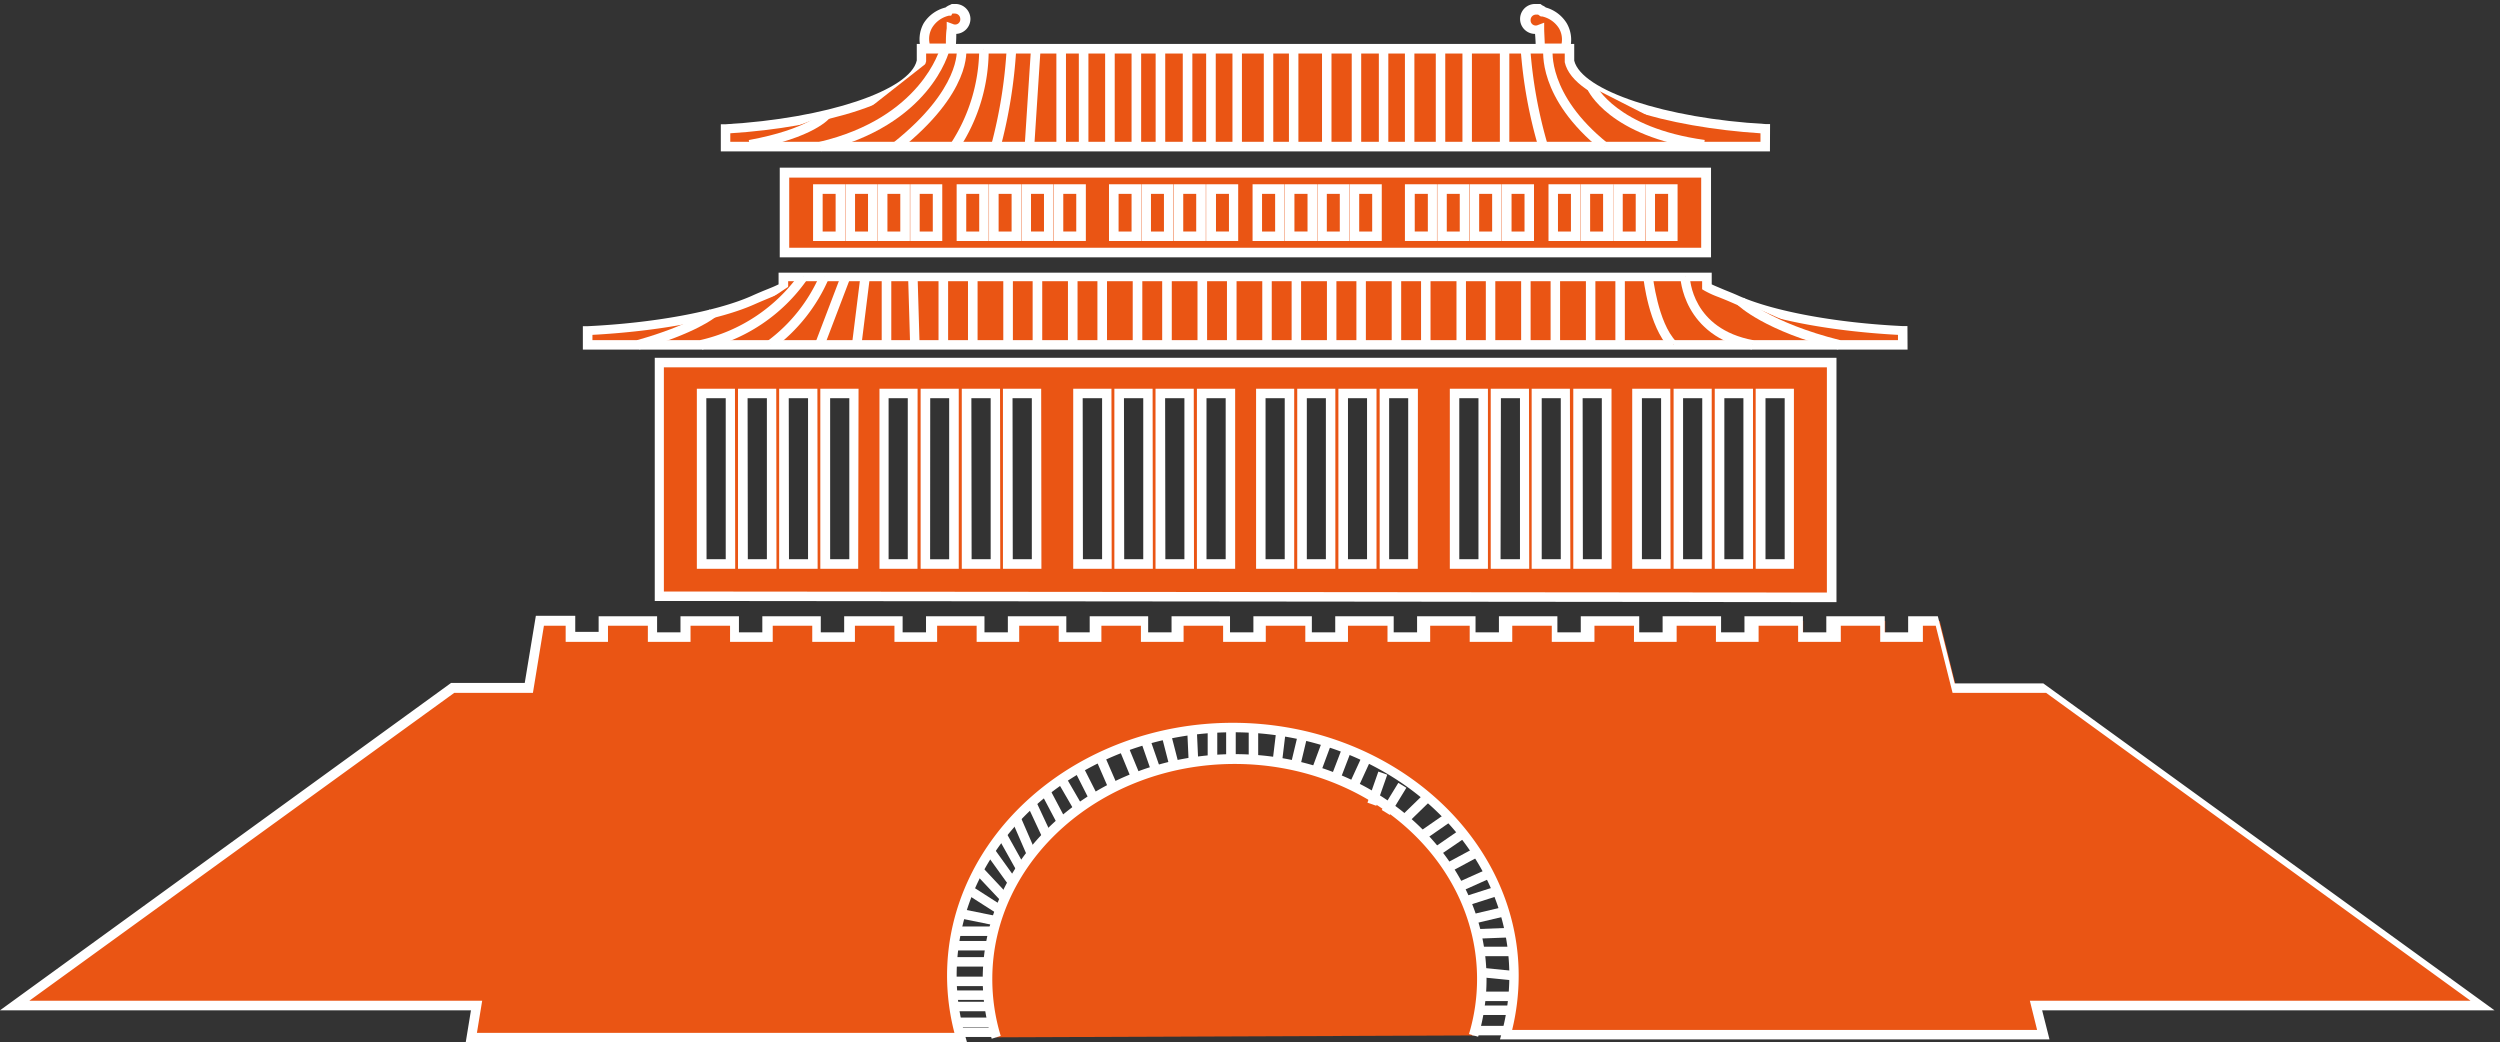 <svg id="圖層_1" data-name="圖層 1" xmlns="http://www.w3.org/2000/svg" xmlns:xlink="http://www.w3.org/1999/xlink" viewBox="0 0 213.82 89.16"><rect x="0" y="0" width="213.82" height="89.16" fill="#333333" stroke="none"/><defs><style>.cls-1{fill:none;}.cls-2{fill:#ea5514;}.cls-3{fill:#fff;}.cls-4{clip-path:url(#clip-path);}</style><clipPath id="clip-path" transform="translate(0 0.34)"><rect class="cls-1" width="213.82" height="88.82"/></clipPath></defs><rect class="cls-2" x="67.09" y="14.77" width="78.84" height="6.83"/><path class="cls-3" d="M146.34,21.67H66.69V14h79.65ZM67.5,20.85h78v-6h-78Z" transform="translate(0 0.34)"/><rect class="cls-2" x="69.95" y="16.17" width="1.93" height="4.03"/><path class="cls-3" d="M72.29,20.27H69.54V15.42h2.75Zm-1.93-.81h1.11V16.24H70.36Z" transform="translate(0 0.34)"/><rect class="cls-2" x="72.72" y="16.17" width="1.93" height="4.03"/><path class="cls-3" d="M75.06,20.27H72.31V15.42h2.75Zm-1.93-.81h1.11V16.24H73.13Z" transform="translate(0 0.34)"/><rect class="cls-2" x="75.49" y="16.17" width="1.93" height="4.03"/><path class="cls-3" d="M77.82,20.27H75.08V15.42h2.74Zm-1.92-.81H77V16.24H75.9Z" transform="translate(0 0.34)"/><rect class="cls-2" x="78.26" y="16.17" width="1.93" height="4.03"/><path class="cls-3" d="M80.59,20.27H77.85V15.42h2.74Zm-1.93-.81h1.12V16.24H78.66Z" transform="translate(0 0.34)"/><rect class="cls-2" x="82.23" y="16.17" width="1.92" height="4.03"/><path class="cls-3" d="M84.56,20.27H81.82V15.42h2.74Zm-1.92-.81h1.11V16.24H82.64Z" transform="translate(0 0.34)"/><rect class="cls-2" x="85" y="16.17" width="1.93" height="4.03"/><path class="cls-3" d="M87.33,20.27H84.59V15.42h2.74Zm-1.92-.81h1.11V16.24H85.41Z" transform="translate(0 0.34)"/><rect class="cls-2" x="87.77" y="16.17" width="1.92" height="4.03"/><path class="cls-3" d="M90.1,20.27H87.36V15.42H90.1Zm-1.92-.81h1.11V16.24H88.18Z" transform="translate(0 0.34)"/><rect class="cls-2" x="90.54" y="16.17" width="1.93" height="4.03"/><path class="cls-3" d="M92.87,20.27H90.13V15.42h2.74Zm-1.93-.81h1.11V16.24H90.94Z" transform="translate(0 0.34)"/><rect class="cls-2" x="95.26" y="16.17" width="1.93" height="4.03"/><path class="cls-3" d="M97.59,20.27H94.85V15.42h2.74Zm-1.92-.81h1.11V16.24H95.67Z" transform="translate(0 0.34)"/><rect class="cls-2" x="98.03" y="16.17" width="1.93" height="4.03"/><path class="cls-3" d="M100.36,20.27H97.62V15.42h2.74Zm-1.92-.81h1.11V16.24H98.44Z" transform="translate(0 0.34)"/><rect class="cls-2" x="100.8" y="16.17" width="1.92" height="4.03"/><path class="cls-3" d="M103.13,20.27h-2.74V15.42h2.74Zm-1.93-.81h1.11V16.24H101.2Z" transform="translate(0 0.34)"/><rect class="cls-2" x="103.57" y="16.17" width="1.92" height="4.03"/><path class="cls-3" d="M105.9,20.27h-2.74V15.42h2.74ZM104,19.46h1.11V16.24H104Z" transform="translate(0 0.34)"/><rect class="cls-2" x="107.54" y="16.17" width="1.93" height="4.03"/><path class="cls-3" d="M109.87,20.27h-2.74V15.42h2.74Zm-1.93-.81h1.12V16.24h-1.12Z" transform="translate(0 0.34)"/><rect class="cls-2" x="110.31" y="16.17" width="1.93" height="4.03"/><path class="cls-3" d="M112.64,20.27H109.9V15.42h2.74Zm-1.93-.81h1.12V16.24h-1.12Z" transform="translate(0 0.34)"/><rect class="cls-2" x="113.07" y="16.17" width="1.92" height="4.03"/><path class="cls-3" d="M115.41,20.27h-2.74V15.42h2.74Zm-1.93-.81h1.11V16.24h-1.11Z" transform="translate(0 0.34)"/><rect class="cls-2" x="115.84" y="16.17" width="1.93" height="4.03"/><path class="cls-3" d="M118.18,20.27h-2.75V15.42h2.75Zm-1.93-.81h1.11V16.24h-1.11Z" transform="translate(0 0.34)"/><rect class="cls-2" x="120.56" y="16.17" width="1.93" height="4.03"/><path class="cls-3" d="M122.9,20.27h-2.74V15.42h2.74ZM121,19.46h1.12V16.24H121Z" transform="translate(0 0.34)"/><rect class="cls-2" x="123.34" y="16.17" width="1.92" height="4.03"/><path class="cls-3" d="M125.67,20.27h-2.74V15.42h2.74Zm-1.93-.81h1.11V16.24h-1.11Z" transform="translate(0 0.34)"/><rect class="cls-2" x="126.1" y="16.17" width="1.92" height="4.03"/><path class="cls-3" d="M128.43,20.27H125.7V15.42h2.73Zm-1.92-.81h1.11V16.24h-1.11Z" transform="translate(0 0.34)"/><rect class="cls-2" x="128.87" y="16.17" width="1.93" height="4.03"/><path class="cls-3" d="M131.2,20.27h-2.74V15.42h2.74Zm-1.92-.81h1.11V16.24h-1.11Z" transform="translate(0 0.34)"/><rect class="cls-2" x="132.84" y="16.17" width="1.93" height="4.03"/><path class="cls-3" d="M135.18,20.27h-2.74V15.42h2.74Zm-1.93-.81h1.11V16.24h-1.11Z" transform="translate(0 0.34)"/><rect class="cls-2" x="135.61" y="16.17" width="1.93" height="4.03"/><path class="cls-3" d="M138,20.27H135.2V15.42H138ZM136,19.46h1.11V16.24H136Z" transform="translate(0 0.34)"/><rect class="cls-2" x="138.38" y="16.17" width="1.92" height="4.03"/><path class="cls-3" d="M140.71,20.27H138V15.42h2.74Zm-1.92-.81h1.11V16.24h-1.11Z" transform="translate(0 0.34)"/><rect class="cls-2" x="141.15" y="16.17" width="1.93" height="4.03"/><path class="cls-3" d="M143.48,20.27h-2.74V15.42h2.74Zm-1.93-.81h1.12V16.24h-1.12Z" transform="translate(0 0.34)"/><path class="cls-2" d="M56.37,30.67v20l100.29.09V30.67ZM62.46,47.9H60V33.31h2.45Zm3.52,0H63.53V33.31H66Zm3.52,0H67.05V33.31H69.5Zm3.52,0H70.57V33.31H73Zm5.06,0H75.63V33.31h2.45Zm3.52,0H79.15V33.31H81.6Zm3.52,0H82.67V33.31h2.45Zm3.52,0H86.19V33.31h2.45Zm6,0H92.2V33.31h2.45Zm3.52,0H95.72V33.31h2.45Zm3.52,0H99.24V33.31h2.45Zm3.52,0h-2.45V33.31h2.45Zm5.06,0h-2.46V33.31h2.46Zm3.52,0h-2.45V33.31h2.45Zm3.52,0h-2.45V33.31h2.45Zm3.52,0h-2.45V33.31h2.45Zm6,0h-2.45V33.31h2.45Zm3.52,0h-2.45V33.31h2.45Zm3.52,0h-2.45V33.31h2.45Zm3.52,0H135V33.31h2.45Zm5.06,0H140V33.31h2.46Zm3.52,0h-2.45V33.31H146Zm3.52,0h-2.45V33.31h2.45Zm3.52,0h-2.45V33.31H153Z" transform="translate(0 0.34)"/><path class="cls-3" d="M157.07,51.16h-.41L56,51.06V30.26H157.07ZM56.78,50.25l99.47.09V31.08H56.78Zm96.65-1.94h-3.27V32.91h3.27ZM151,47.49h1.64V33.72H151Zm-1.07.82h-3.27V32.91h3.27Zm-2.45-.82h1.63V33.72h-1.63Zm-1.08.82h-3.26V32.91h3.26Zm-2.45-.82h1.64V33.72h-1.64Zm-1.07.82H139.6V32.91h3.26Zm-2.45-.82h1.64V33.72h-1.64Zm-2.6.82h-3.27V32.91h3.27Zm-2.45-.82H137V33.72h-1.64Zm-1.07.82H131V32.91h3.27Zm-2.45-.82h1.63V33.72h-1.63Zm-1.07.82H127.5V32.91h3.27Zm-2.45-.82H130V33.72h-1.63Zm-1.08.82H124V32.91h3.26Zm-2.45-.82h1.64V33.72h-1.64Zm-3.55.82H118V32.91h3.27Zm-2.45-.82h1.63V33.72h-1.63Zm-1.08.82h-3.26V32.91h3.26Zm-2.44-.82h1.63V33.72h-1.63Zm-1.08.82h-3.26V32.91h3.26Zm-2.44-.82h1.63V33.72h-1.63Zm-1.08.82h-3.26V32.91h3.26Zm-2.45-.82h1.64V33.72h-1.64Zm-2.6.82h-3.27V32.91h3.27Zm-2.45-.82h1.64V33.72h-1.64Zm-1.07.82H98.83V32.91h3.27Zm-2.45-.82h1.63V33.72H99.65Zm-1.07.82H95.31V32.91h3.27Zm-2.45-.82h1.63V33.72H96.13Zm-1.07.82H91.79V32.91h3.27Zm-2.46-.82h1.64V33.72H92.6Zm-3.55.82H85.78V32.91h3.27Zm-2.45-.82h1.63V33.72H86.6Zm-1.07.82H82.26V32.91h3.27Zm-2.45-.82h1.63V33.72H83.08ZM82,48.31H78.74V32.91H82Zm-2.45-.82h1.63V33.72H79.56Zm-1.08.82H75.22V32.91h3.26ZM76,47.49h1.64V33.72H76Zm-2.6.82H70.16V32.91h3.27ZM71,47.49h1.64V33.72H71Zm-1.07.82H66.64V32.91h3.27Zm-2.45-.82h1.63V33.72H67.46Zm-1.07.82H63.12V32.91h3.27Zm-2.45-.82h1.63V33.72H63.94Zm-1.08.82H59.6V32.91h3.26Zm-2.45-.82h1.64V33.72H60.41Z" transform="translate(0 0.34)"/><g class="cls-4"><path class="cls-2" d="M146,24.17v-.86H67v.86c-.73.38-1.14.49-2.6,1.13-3.07,1.37-8.48,2.34-14.14,2.61v1.24H162.74V27.91c-5.66-.27-11.08-1.24-14.16-2.61-1.44-.64-2.12-.84-2.59-1.13" transform="translate(0 0.34)"/><path class="cls-3" d="M163.15,29.56H49.85v-2l.39,0c5.67-.27,11-1.25,14-2.57.62-.28,1.06-.46,1.41-.6s.64-.26.94-.41v-1H146.4v1c.22.11.5.22.87.38s.86.34,1.48.62c3,1.32,8.33,2.3,14,2.57l.39,0ZM50.67,28.75H162.33V28.3c-5.71-.31-10.89-1.28-13.91-2.63-.61-.27-1.08-.46-1.46-.61a8.08,8.08,0,0,1-1.18-.54l-.2-.12v-.69H67.41v.71l-.22.11a12.67,12.67,0,0,1-1.23.55c-.35.15-.78.32-1.39.59-3,1.35-8.2,2.32-13.9,2.63Z" transform="translate(0 0.34)"/><path class="cls-2" d="M85.21,88.38a16.89,16.89,0,0,1-.75-5c0-10.4,9.46-18.83,21.14-18.83S126.73,73,126.73,83.39a16.84,16.84,0,0,1-.7,4.83" transform="translate(0 0.34)"/><path class="cls-3" d="M84.82,88.5a17.29,17.29,0,0,1-.77-5.11c0-10.6,9.67-19.23,21.55-19.23s21.54,8.63,21.54,19.23a17.17,17.17,0,0,1-.72,4.94l-.78-.23a16.32,16.32,0,0,0,.69-4.71C126.33,73.24,117,65,105.6,65S84.87,73.24,84.87,83.39a16.65,16.65,0,0,0,.72,4.87Z" transform="translate(0 0.34)"/><line class="cls-2" x1="85.08" y1="88.28" x2="81.9" y2="88.28"/><rect class="cls-3" x="81.9" y="87.88" width="3.18" height="0.81"/><line class="cls-2" x1="84.87" y1="87.44" x2="81.77" y2="87.44"/><rect class="cls-3" x="81.77" y="87.03" width="3.1" height="0.81"/><line class="cls-2" x1="84.62" y1="86.08" x2="81.61" y2="86.08"/><rect class="cls-3" x="81.61" y="85.68" width="3.01" height="0.81"/><line class="cls-2" x1="84.51" y1="85.12" x2="81.48" y2="85.12"/><rect class="cls-3" x="81.48" y="84.71" width="3.04" height="0.81"/><line class="cls-2" x1="81.31" y1="83.94" x2="84.46" y2="83.94"/><rect class="cls-3" x="81.31" y="83.53" width="3.15" height="0.81"/><line class="cls-2" x1="84.52" y1="82.26" x2="81.5" y2="82.26"/><rect class="cls-3" x="81.5" y="81.86" width="3.03" height="0.81"/><line class="cls-2" x1="81.5" y1="80.89" x2="84.67" y2="80.89"/><rect class="cls-3" x="81.5" y="80.48" width="3.17" height="0.81"/><line class="cls-2" x1="81.8" y1="79.65" x2="84.89" y2="79.65"/><rect class="cls-3" x="81.8" y="79.24" width="3.09" height="0.81"/><line class="cls-2" x1="85.21" y1="78.74" x2="82.17" y2="78.13"/><rect class="cls-3" x="83.28" y="76.55" width="0.81" height="3.1" transform="translate(-9.44 145) rotate(-78.57)"/><line class="cls-2" x1="82.88" y1="76.12" x2="85.52" y2="77.82"/><rect class="cls-3" x="83.8" y="75.06" width="0.81" height="3.14" transform="translate(-25.75 106.51) rotate(-57.34)"/><line class="cls-2" x1="85.93" y1="76.81" x2="83.69" y2="74.42"/><polygon class="cls-3" points="85.64 77.09 83.39 74.7 83.99 74.14 86.23 76.53 85.64 77.09"/><line class="cls-2" x1="84.67" y1="72.78" x2="86.6" y2="75.46"/><polygon class="cls-3" points="86.27 75.7 84.34 73.02 85 72.54 86.93 75.23 86.27 75.7"/><line class="cls-2" x1="85.63" y1="71.29" x2="87.31" y2="74.29"/><rect class="cls-3" x="86.06" y="70.73" width="0.81" height="3.44" transform="translate(-24.34 51.67) rotate(-29.17)"/><line class="cls-2" x1="86.89" y1="69.96" x2="88.22" y2="73.02"/><rect class="cls-3" x="87.15" y="69.48" width="0.81" height="3.33" transform="translate(-21.1 41.12) rotate(-23.48)"/><line class="cls-2" x1="88.21" y1="68.66" x2="89.54" y2="71.49"/><rect class="cls-3" x="88.47" y="68.17" width="0.82" height="3.12" transform="translate(-21.17 44.53) rotate(-25.05)"/><line class="cls-2" x1="89.4" y1="67.65" x2="90.8" y2="70.29"/><rect class="cls-3" x="89.69" y="67.14" width="0.82" height="2.99" transform="translate(-21.62 50.38) rotate(-27.85)"/><line class="cls-2" x1="90.8" y1="66.63" x2="92.25" y2="69.13"/><rect class="cls-3" x="91.12" y="66.09" width="0.81" height="2.9" transform="translate(-21.53 55.32) rotate(-30.08)"/><line class="cls-2" x1="92.25" y1="65.71" x2="93.54" y2="68.26"/><rect class="cls-3" x="92.49" y="65.21" width="0.81" height="2.86" transform="translate(-20.08 49.46) rotate(-26.84)"/><line class="cls-2" x1="94.08" y1="64.75" x2="95.2" y2="67.33"/><rect class="cls-3" x="94.23" y="64.29" width="0.81" height="2.82" transform="translate(-18.34 43.5) rotate(-23.49)"/><line class="cls-2" x1="96.08" y1="63.89" x2="97.15" y2="66.47"/><rect class="cls-3" x="96.21" y="63.45" width="0.81" height="2.78" transform="translate(-17.43 42.09) rotate(-22.42)"/><line class="cls-2" x1="97.95" y1="63.28" x2="98.86" y2="65.88"/><rect class="cls-3" x="98" y="62.86" width="0.81" height="2.75" transform="translate(-15.64 36.23) rotate(-19.18)"/><line class="cls-2" x1="99.74" y1="62.83" x2="100.43" y2="65.47"/><polygon class="cls-3" points="100.03 65.57 99.35 62.93 100.14 62.73 100.82 65.37 100.03 65.57"/><line class="cls-2" x1="102.08" y1="65.18" x2="101.95" y2="62.33"/><rect class="cls-3" x="101.61" y="61.98" width="0.82" height="2.86" transform="translate(-2.78 5.04) rotate(-2.6)"/><line class="cls-2" x1="103.7" y1="62.28" x2="103.7" y2="64.91"/><rect class="cls-3" x="103.29" y="62.28" width="0.82" height="2.63"/><line class="cls-2" x1="105.28" y1="62.11" x2="105.28" y2="64.82"/><rect class="cls-3" x="104.87" y="62.11" width="0.82" height="2.71"/><line class="cls-2" x1="107.21" y1="62.28" x2="107.21" y2="64.91"/><rect class="cls-3" x="106.8" y="62.28" width="0.81" height="2.63"/><line class="cls-2" x1="109.23" y1="65.18" x2="109.56" y2="62.53"/><rect class="cls-3" x="108.06" y="63.11" width="2.67" height="0.81" transform="translate(33.22 164.85) rotate(-83.11)"/><line class="cls-2" x1="111.41" y1="62.88" x2="110.79" y2="65.48"/><rect class="cls-3" x="109.76" y="63.43" width="2.67" height="0.82" transform="translate(23.19 157.4) rotate(-76.56)"/><line class="cls-2" x1="113.49" y1="63.44" x2="112.56" y2="65.95"/><rect class="cls-3" x="111.68" y="63.95" width="2.68" height="0.81" transform="translate(13.39 148.29) rotate(-69.65)"/><line class="cls-2" x1="114.24" y1="66.55" x2="115.2" y2="64.04"/><polygon class="cls-3" points="114.62 66.69 113.86 66.4 114.82 63.9 115.58 64.19 114.62 66.69"/><line class="cls-2" x1="116.93" y1="64.7" x2="115.77" y2="67.23"/><polygon class="cls-3" points="116.14 67.4 115.4 67.06 116.56 64.53 117.3 64.87 116.14 67.4"/><line class="cls-2" x1="118.39" y1="65.48" x2="117.46" y2="68.15"/><rect class="cls-3" x="116.51" y="66.06" width="2.83" height="0.81" transform="matrix(0.33, -0.94, 0.94, 0.33, 16.41, 156.37)"/><line class="cls-2" x1="118.84" y1="69.06" x2="120.26" y2="66.73"/><rect class="cls-3" x="118.19" y="67.15" width="2.73" height="0.81" transform="matrix(0.52, -0.85, 0.85, 0.52, -0.36, 134.82)"/><line class="cls-2" x1="120.14" y1="70.07" x2="122.11" y2="68.15"/><rect class="cls-3" x="119.75" y="68.36" width="2.76" height="0.81" transform="translate(-13.64 104.31) rotate(-44.22)"/><line class="cls-2" x1="121.64" y1="71.48" x2="123.94" y2="69.88"/><rect class="cls-3" x="121.39" y="69.93" width="2.8" height="0.82" transform="translate(-18.19 82.89) rotate(-34.76)"/><line class="cls-2" x1="122.79" y1="72.89" x2="125.14" y2="71.27"/><polygon class="cls-3" points="123.02 73.22 122.56 72.55 124.91 70.93 125.38 71.61 123.02 73.22"/><line class="cls-2" x1="123.84" y1="74.22" x2="126.31" y2="72.89"/><rect class="cls-3" x="123.67" y="72.8" width="2.81" height="0.82" transform="translate(-19.76 68.34) rotate(-28.28)"/><line class="cls-2" x1="124.8" y1="75.85" x2="127.36" y2="74.7"/><rect class="cls-3" x="124.67" y="74.53" width="2.81" height="0.82" transform="translate(-19.63 58.54) rotate(-24.17)"/><line class="cls-2" x1="125.28" y1="77.1" x2="128.05" y2="76.21"/><polygon class="cls-3" points="125.4 77.49 125.15 76.71 127.93 75.82 128.18 76.6 125.4 77.49"/><line class="cls-2" x1="125.93" y1="78.6" x2="128.68" y2="77.95"/><rect class="cls-3" x="125.9" y="77.53" width="2.82" height="0.81" transform="translate(-14.52 31.73) rotate(-13.3)"/><line class="cls-2" x1="126.28" y1="79.87" x2="129.13" y2="79.76"/><rect class="cls-3" x="126.28" y="79.07" width="2.85" height="0.82" transform="translate(-2.95 5.3) rotate(-2.2)"/><line class="cls-2" x1="126.57" y1="81.37" x2="129.38" y2="81.37"/><rect class="cls-3" x="126.57" y="80.97" width="2.81" height="0.81"/><line class="cls-2" x1="126.72" y1="83.17" x2="129.49" y2="83.45"/><rect class="cls-3" x="127.7" y="81.58" width="0.81" height="2.78" transform="translate(32.74 202.48) rotate(-84.26)"/><line class="cls-2" x1="126.67" y1="85.22" x2="129.49" y2="85.22"/><rect class="cls-3" x="126.67" y="84.81" width="2.82" height="0.81"/><line class="cls-2" x1="126.57" y1="86.41" x2="129.24" y2="86.41"/><rect class="cls-3" x="126.57" y="86" width="2.67" height="0.81"/><line class="cls-2" x1="125.91" y1="88.15" x2="129.24" y2="88.15"/><rect class="cls-3" x="125.91" y="87.74" width="3.33" height="0.81"/><path class="cls-2" d="M131.34,2.15a.78.78,0,0,0,.31-.06c0,.85.09,1.71.09,1.71h2.11A2.45,2.45,0,0,0,132,.67a.88.88,0,0,0-.3-.2h0a.81.81,0,0,0-.31-.06.87.87,0,0,0,0,1.74" transform="translate(0 0.34)"/><path class="cls-3" d="M134.16,4.21h-2.81l0-.39s0-.58-.06-1.26a1.28,1.28,0,0,1,0-2.56V-.34l.62.46a1.14,1.14,0,0,1,.3.18A3.08,3.08,0,0,1,134,1.65a2.83,2.83,0,0,1,.25,2.26Zm-2-.82h1.4a1.91,1.91,0,0,0-.23-1.32,2.29,2.29,0,0,0-1.42-1l-.12,0L131.67,1a.38.38,0,0,0-.13-.09l0,0-.17,0a.46.46,0,0,0-.46.46.44.44,0,0,0,.63.43l.53-.2,0,.57C132.08,2.57,132.11,3.06,132.12,3.39Z" transform="translate(0 0.34)"/><path class="cls-2" d="M81.29,3.8s0-.86.08-1.71A.87.87,0,1,0,81.69.41a.81.81,0,0,0-.31.06h0a.79.79,0,0,0-.3.2A2.46,2.46,0,0,0,79.18,3.8Z" transform="translate(0 0.34)"/><path class="cls-3" d="M81.67,4.21h-2.8l-.08-.3A2.83,2.83,0,0,1,79,1.65,3.08,3.08,0,0,1,80.87.3a1.31,1.31,0,0,1,.36-.21l.42-.21,0,.12h0A1.29,1.29,0,0,1,83,1.28a1.29,1.29,0,0,1-1.21,1.28c0,.68-.06,1.27-.06,1.27Zm-2.16-.82H80.9c0-.32,0-.82.07-1.31l0-.56.52.19a.44.44,0,0,0,.64-.43.46.46,0,0,0-.46-.46l-.16,0-.06,0L81.35,1,81.27,1l-.11,0a2.28,2.28,0,0,0-1.42,1A1.9,1.9,0,0,0,79.51,3.39Z" transform="translate(0 0.34)"/><path class="cls-2" d="M134.23,4.9V3.83H78.8V4.9c-.65,3-8.43,5.31-16.74,5.78V12.2H151V10.68c-8.31-.47-16.08-2.78-16.74-5.78" transform="translate(0 0.34)"/><path class="cls-3" d="M151.38,12.61H61.65V10.29l.38,0c8.62-.49,15.81-2.89,16.38-5.46V3.42h56.23V4.85c.64,2.56,7.8,4.94,16.37,5.42l.38,0Zm-88.92-.82h88.11v-.73c-7.83-.5-16-2.72-16.74-6.08V4.24H79.21V4.9c-.74,3.44-8.92,5.66-16.75,6.16Z" transform="translate(0 0.34)"/><path class="cls-2" d="M80.81,3.83S79.3,10,70.15,12.2" transform="translate(0 0.34)"/><path class="cls-3" d="M70.25,12.59l-.19-.79c8.77-2.07,10.34-8,10.36-8.07l.79.2C81.15,4.19,79.53,10.4,70.25,12.59Z" transform="translate(0 0.34)"/><path class="cls-2" d="M82.23,3.83s.55,3.5-5.59,8.37" transform="translate(0 0.34)"/><path class="cls-3" d="M76.89,12.52l-.51-.64c5.84-4.63,5.45-8,5.45-8l.8-.12C82.66,3.92,83.15,7.56,76.89,12.52Z" transform="translate(0 0.34)"/><path class="cls-2" d="M84.16,3.83a15.19,15.19,0,0,1-2.55,8.37" transform="translate(0 0.34)"/><path class="cls-3" d="M82,12.42,81.27,12a14.92,14.92,0,0,0,2.48-8.13l.81,0A15.34,15.34,0,0,1,82,12.42Z" transform="translate(0 0.34)"/><path class="cls-2" d="M86.51,3.83a41.74,41.74,0,0,1-1.34,8.37" transform="translate(0 0.34)"/><path class="cls-3" d="M85.56,12.31l-.79-.22A41.23,41.23,0,0,0,86.1,3.81l.82,0A42.51,42.51,0,0,1,85.56,12.31Z" transform="translate(0 0.34)"/><line class="cls-2" x1="88.58" y1="4.17" x2="88.03" y2="12.54"/><rect class="cls-3" x="84.11" y="7.61" width="8.38" height="0.82" transform="translate(74.6 95.96) rotate(-86.29)"/><line class="cls-2" x1="90.76" y1="4.17" x2="90.76" y2="12.54"/><rect class="cls-3" x="90.35" y="4.17" width="0.82" height="8.37"/><line class="cls-2" x1="92.68" y1="4.14" x2="92.68" y2="12.54"/><rect class="cls-3" x="92.27" y="4.14" width="0.82" height="8.4"/><line class="cls-2" x1="94.93" y1="4.14" x2="94.93" y2="12.54"/><rect class="cls-3" x="94.52" y="4.14" width="0.82" height="8.4"/><line class="cls-2" x1="97.19" y1="4.14" x2="97.19" y2="12.54"/><rect class="cls-3" x="96.78" y="4.14" width="0.82" height="8.4"/><line class="cls-2" x1="99.25" y1="4.17" x2="99.25" y2="12.38"/><rect class="cls-3" x="98.84" y="4.17" width="0.82" height="8.21"/><line class="cls-2" x1="101.57" y1="4.17" x2="101.57" y2="12.54"/><rect class="cls-3" x="101.16" y="4.17" width="0.82" height="8.37"/><line class="cls-2" x1="103.57" y1="4.17" x2="103.57" y2="12.54"/><rect class="cls-3" x="103.16" y="4.17" width="0.82" height="8.37"/><line class="cls-2" x1="105.82" y1="4.17" x2="105.82" y2="12.54"/><rect class="cls-3" x="105.41" y="4.17" width="0.81" height="8.37"/><line class="cls-2" x1="108.5" y1="4.17" x2="108.5" y2="12.54"/><rect class="cls-3" x="108.09" y="4.17" width="0.81" height="8.37"/><line class="cls-2" x1="110.65" y1="4.14" x2="110.65" y2="12.38"/><rect class="cls-3" x="110.24" y="4.14" width="0.81" height="8.23"/><line class="cls-2" x1="113.48" y1="4.14" x2="113.48" y2="12.38"/><rect class="cls-3" x="113.07" y="4.14" width="0.81" height="8.23"/><line class="cls-2" x1="116.02" y1="4.14" x2="116.02" y2="12.38"/><rect class="cls-3" x="115.61" y="4.14" width="0.81" height="8.23"/><line class="cls-2" x1="118.34" y1="4.17" x2="118.34" y2="12.38"/><rect class="cls-3" x="117.93" y="4.17" width="0.81" height="8.21"/><line class="cls-2" x1="120.56" y1="4.17" x2="120.56" y2="12.38"/><rect class="cls-3" x="120.16" y="4.17" width="0.81" height="8.21"/><line class="cls-2" x1="123.2" y1="4.17" x2="123.2" y2="12.38"/><rect class="cls-3" x="122.8" y="4.17" width="0.81" height="8.21"/><line class="cls-2" x1="125.49" y1="4.17" x2="125.49" y2="12.38"/><rect class="cls-3" x="125.08" y="4.17" width="0.81" height="8.21"/><line class="cls-2" x1="128.68" y1="4.14" x2="128.68" y2="12.38"/><rect class="cls-3" x="128.28" y="4.14" width="0.81" height="8.23"/><path class="cls-2" d="M130.47,3.83A39.9,39.9,0,0,0,132,12.2" transform="translate(0 0.34)"/><path class="cls-3" d="M131.6,12.32a39.84,39.84,0,0,1-1.54-8.46l.82-.06a39.38,39.38,0,0,0,1.5,8.27Z" transform="translate(0 0.34)"/><path class="cls-2" d="M132.46,3.83s-.62,4,4.82,8.37" transform="translate(0 0.34)"/><path class="cls-3" d="M137,12.52c-5.56-4.47-5-8.58-5-8.75l.8.12s-.49,3.84,4.68,8Z" transform="translate(0 0.34)"/><path class="cls-2" d="M136.12,7.11S137.83,11,145.74,12" transform="translate(0 0.34)"/><path class="cls-3" d="M145.69,12.44c-8.05-1.11-9.87-5-9.94-5.17l.74-.33s1.76,3.65,9.31,4.69Z" transform="translate(0 0.34)"/><path class="cls-2" d="M70.67,9.48S69.49,11.06,64.12,12" transform="translate(0 0.34)"/><path class="cls-3" d="M64.19,12.44l-.15-.8c5.08-.93,6.29-2.4,6.31-2.41l.65.49C70.94,9.79,69.65,11.44,64.19,12.44Z" transform="translate(0 0.34)"/><path class="cls-2" d="M68.73,23.31A14.58,14.58,0,0,1,60,29.15" transform="translate(0 0.34)"/><path class="cls-3" d="M60.05,29.55l-.17-.8a14.29,14.29,0,0,0,8.5-5.66l.69.43A14.76,14.76,0,0,1,60.05,29.55Z" transform="translate(0 0.34)"/><path class="cls-2" d="M61,26.44s-1.59,1.36-6.4,2.71" transform="translate(0 0.34)"/><path class="cls-3" d="M54.68,29.55l-.22-.79c4.63-1.3,6.23-2.62,6.24-2.63l.53.62C61.16,26.81,59.52,28.18,54.68,29.55Z" transform="translate(0 0.34)"/><path class="cls-2" d="M70.52,23.31a14.32,14.32,0,0,1-4.63,5.84" transform="translate(0 0.34)"/><path class="cls-3" d="M66.13,29.48l-.48-.66a13.88,13.88,0,0,0,4.48-5.66l.77.29A14.65,14.65,0,0,1,66.13,29.48Z" transform="translate(0 0.34)"/><line class="cls-2" x1="72.33" y1="23.65" x2="70.1" y2="29.5"/><rect class="cls-3" x="68.09" y="25.82" width="6.26" height="0.82" transform="translate(21.36 83.79) rotate(-69.15)"/><line class="cls-2" x1="74" y1="23.65" x2="73.27" y2="29.5"/><rect class="cls-3" x="70.69" y="25.82" width="5.89" height="0.81" transform="translate(38.52 96.41) rotate(-82.91)"/><line class="cls-2" x1="75.81" y1="23.65" x2="75.81" y2="29.36"/><rect class="cls-3" x="75.41" y="23.65" width="0.82" height="5.72"/><line class="cls-2" x1="78.09" y1="23.65" x2="78.26" y2="29.36"/><rect class="cls-3" x="77.76" y="23.3" width="0.81" height="5.72" transform="translate(-0.74 2.65) rotate(-1.68)"/><line class="cls-2" x1="80.68" y1="23.65" x2="80.68" y2="29.36"/><rect class="cls-3" x="80.27" y="23.65" width="0.82" height="5.72"/><line class="cls-2" x1="83.2" y1="23.65" x2="83.2" y2="29.36"/><rect class="cls-3" x="82.79" y="23.65" width="0.82" height="5.72"/><line class="cls-2" x1="86.21" y1="23.65" x2="86.21" y2="29.36"/><rect class="cls-3" x="85.81" y="23.65" width="0.82" height="5.72"/><line class="cls-2" x1="88.73" y1="23.65" x2="88.73" y2="29.36"/><rect class="cls-3" x="88.32" y="23.65" width="0.82" height="5.72"/><line class="cls-2" x1="91.75" y1="23.65" x2="91.75" y2="29.36"/><rect class="cls-3" x="91.34" y="23.65" width="0.82" height="5.72"/><line class="cls-2" x1="94.27" y1="23.65" x2="94.27" y2="29.36"/><rect class="cls-3" x="93.86" y="23.65" width="0.82" height="5.72"/><line class="cls-2" x1="97.29" y1="23.65" x2="97.29" y2="29.36"/><rect class="cls-3" x="96.88" y="23.65" width="0.82" height="5.72"/><line class="cls-2" x1="99.81" y1="23.65" x2="99.81" y2="29.36"/><rect class="cls-3" x="99.4" y="23.65" width="0.82" height="5.72"/><line class="cls-2" x1="102.83" y1="23.65" x2="102.83" y2="29.36"/><rect class="cls-3" x="102.42" y="23.65" width="0.82" height="5.72"/><line class="cls-2" x1="105.34" y1="23.65" x2="105.34" y2="29.36"/><rect class="cls-3" x="104.94" y="23.65" width="0.82" height="5.72"/><line class="cls-2" x1="108.36" y1="23.65" x2="108.36" y2="29.36"/><rect class="cls-3" x="107.96" y="23.65" width="0.81" height="5.72"/><line class="cls-2" x1="110.88" y1="23.65" x2="110.88" y2="29.36"/><rect class="cls-3" x="110.47" y="23.65" width="0.81" height="5.72"/><line class="cls-2" x1="113.9" y1="23.65" x2="113.9" y2="29.36"/><rect class="cls-3" x="113.49" y="23.65" width="0.81" height="5.72"/><line class="cls-2" x1="116.42" y1="23.65" x2="116.42" y2="29.36"/><rect class="cls-3" x="116.01" y="23.65" width="0.81" height="5.72"/><line class="cls-2" x1="119.44" y1="23.65" x2="119.44" y2="29.36"/><rect class="cls-3" x="119.03" y="23.65" width="0.81" height="5.72"/><line class="cls-2" x1="121.95" y1="23.65" x2="121.95" y2="29.36"/><rect class="cls-3" x="121.54" y="23.65" width="0.81" height="5.72"/><line class="cls-2" x1="124.97" y1="23.65" x2="124.97" y2="29.36"/><rect class="cls-3" x="124.57" y="23.65" width="0.81" height="5.72"/><line class="cls-2" x1="127.49" y1="23.65" x2="127.49" y2="29.36"/><rect class="cls-3" x="127.08" y="23.65" width="0.81" height="5.72"/><line class="cls-2" x1="130.51" y1="23.65" x2="130.51" y2="29.36"/><rect class="cls-3" x="130.1" y="23.65" width="0.81" height="5.72"/><line class="cls-2" x1="133.03" y1="23.65" x2="133.03" y2="29.36"/><rect class="cls-3" x="132.62" y="23.65" width="0.81" height="5.72"/><line class="cls-2" x1="136.05" y1="23.65" x2="136.05" y2="29.36"/><rect class="cls-3" x="135.64" y="23.65" width="0.81" height="5.72"/><line class="cls-2" x1="138.57" y1="23.65" x2="138.57" y2="29.36"/><rect class="cls-3" x="138.16" y="23.65" width="0.81" height="5.72"/><path class="cls-2" d="M141,23.31s.43,4.06,2.13,5.84" transform="translate(0 0.34)"/><path class="cls-3" d="M142.78,29.43c-1.77-1.85-2.22-5.91-2.23-6.08l.81-.09s.43,4,2,5.61Z" transform="translate(0 0.34)"/><path class="cls-2" d="M144.12,23.31s.1,4.79,5.78,5.84" transform="translate(0 0.34)"/><path class="cls-3" d="M149.83,29.55c-5.94-1.1-6.11-6.18-6.12-6.24h.82c0,.18.17,4.48,5.45,5.45Z" transform="translate(0 0.34)"/><path class="cls-2" d="M148.87,25.42s2.2,2.17,8.44,3.73" transform="translate(0 0.34)"/><path class="cls-3" d="M157.21,29.55c-6.28-1.57-8.54-3.75-8.63-3.84l.57-.58s2.23,2.12,8.26,3.63Z" transform="translate(0 0.34)"/><path class="cls-2" d="M212.56,85.66,175.1,58.52h-7.77l-1.43-5.75h-1.82v1.38h-2.84V52.77h-4.19v1.38h-2.83V52.77H150v1.38h-2.83V52.77H143v1.38h-2.83V52.77H136v1.38h-2.83V52.77h-4.19v1.38H126.1V52.77h-4.19v1.38h-2.83V52.77h-4.2v1.38H112V52.77h-4.19v1.38H105V52.77h-4.2v1.38H98V52.77H93.8v1.38H91V52.77H86.77v1.38H83.93V52.77H79.74v1.38H76.91V52.77h-4.2v1.38H69.88V52.77H65.69v1.38H62.85V52.77H58.66v1.38H55.82V52.77H51.63v1.38H48.79V52.77H46.18l-1,5.75H38.72L1.26,85.66h39.5l-.45,2.75H82.17a18.66,18.66,0,0,1-.76-5.3c0-11.72,10.77-21.23,24-21.23s24,9.51,24,21.23a18.69,18.69,0,0,1-.68,5h45.95l-.62-2.49Z" transform="translate(0 0.34)"/><path class="cls-3" d="M82.71,88.82H39.83l.45-2.75H0l38.58-28h6.3l.95-5.74H49.2v1.37h2V52.37h5v1.37h2V52.37h5v1.37h2V52.37h5v1.37h2V52.37h5v1.37h2V52.37h5v1.37h2V52.37h5v1.37h2V52.37h5v1.37h2V52.37h5v1.37h2V52.37h5v1.37h2V52.37h5v1.37h2V52.37h5v1.37h2V52.37h5v1.37h2V52.37h5v1.37h2V52.37h5v1.37h2V52.37h5v1.37h2V52.37h5v1.37h2V52.37h2.54l1.44,5.74h7.58l.11.08,38.48,27.88H174.66l.63,2.49h-47l.14-.52a18.6,18.6,0,0,0,.66-4.93c0-11.48-10.6-20.82-23.63-20.82S81.82,71.63,81.82,83.11a18.43,18.43,0,0,0,.74,5.18ZM40.79,88H81.63A19.57,19.57,0,0,1,81,83.11c0-11.93,11-21.63,24.44-21.63s24.45,9.7,24.45,21.63a19.64,19.64,0,0,1-.56,4.64h44.9l-.62-2.5H211.3L175,58.92H167l-1.44-5.74h-1.1v1.38h-3.65V53.18h-3.37v1.38h-3.65V53.18h-3.38v1.38h-3.65V53.18H143.4v1.38h-3.65V53.18h-3.38v1.38h-3.65V53.18h-3.38v1.38H125.7V53.18h-3.38v1.38h-3.65V53.18h-3.38v1.38h-3.65V53.18h-3.38v1.38h-3.65V53.18h-3.38v1.38H97.58V53.18H94.2v1.38H90.55V53.18H87.17v1.38H83.53V53.18H80.15v1.38H76.5V53.18H73.12v1.38H69.47V53.18H66.09v1.38H62.44V53.18H59.06v1.38H55.41V53.18H52v1.38H48.38V53.18H46.52l-.94,5.74H38.85L2.51,85.25H41.24Z" transform="translate(0 0.34)"/></g></svg>